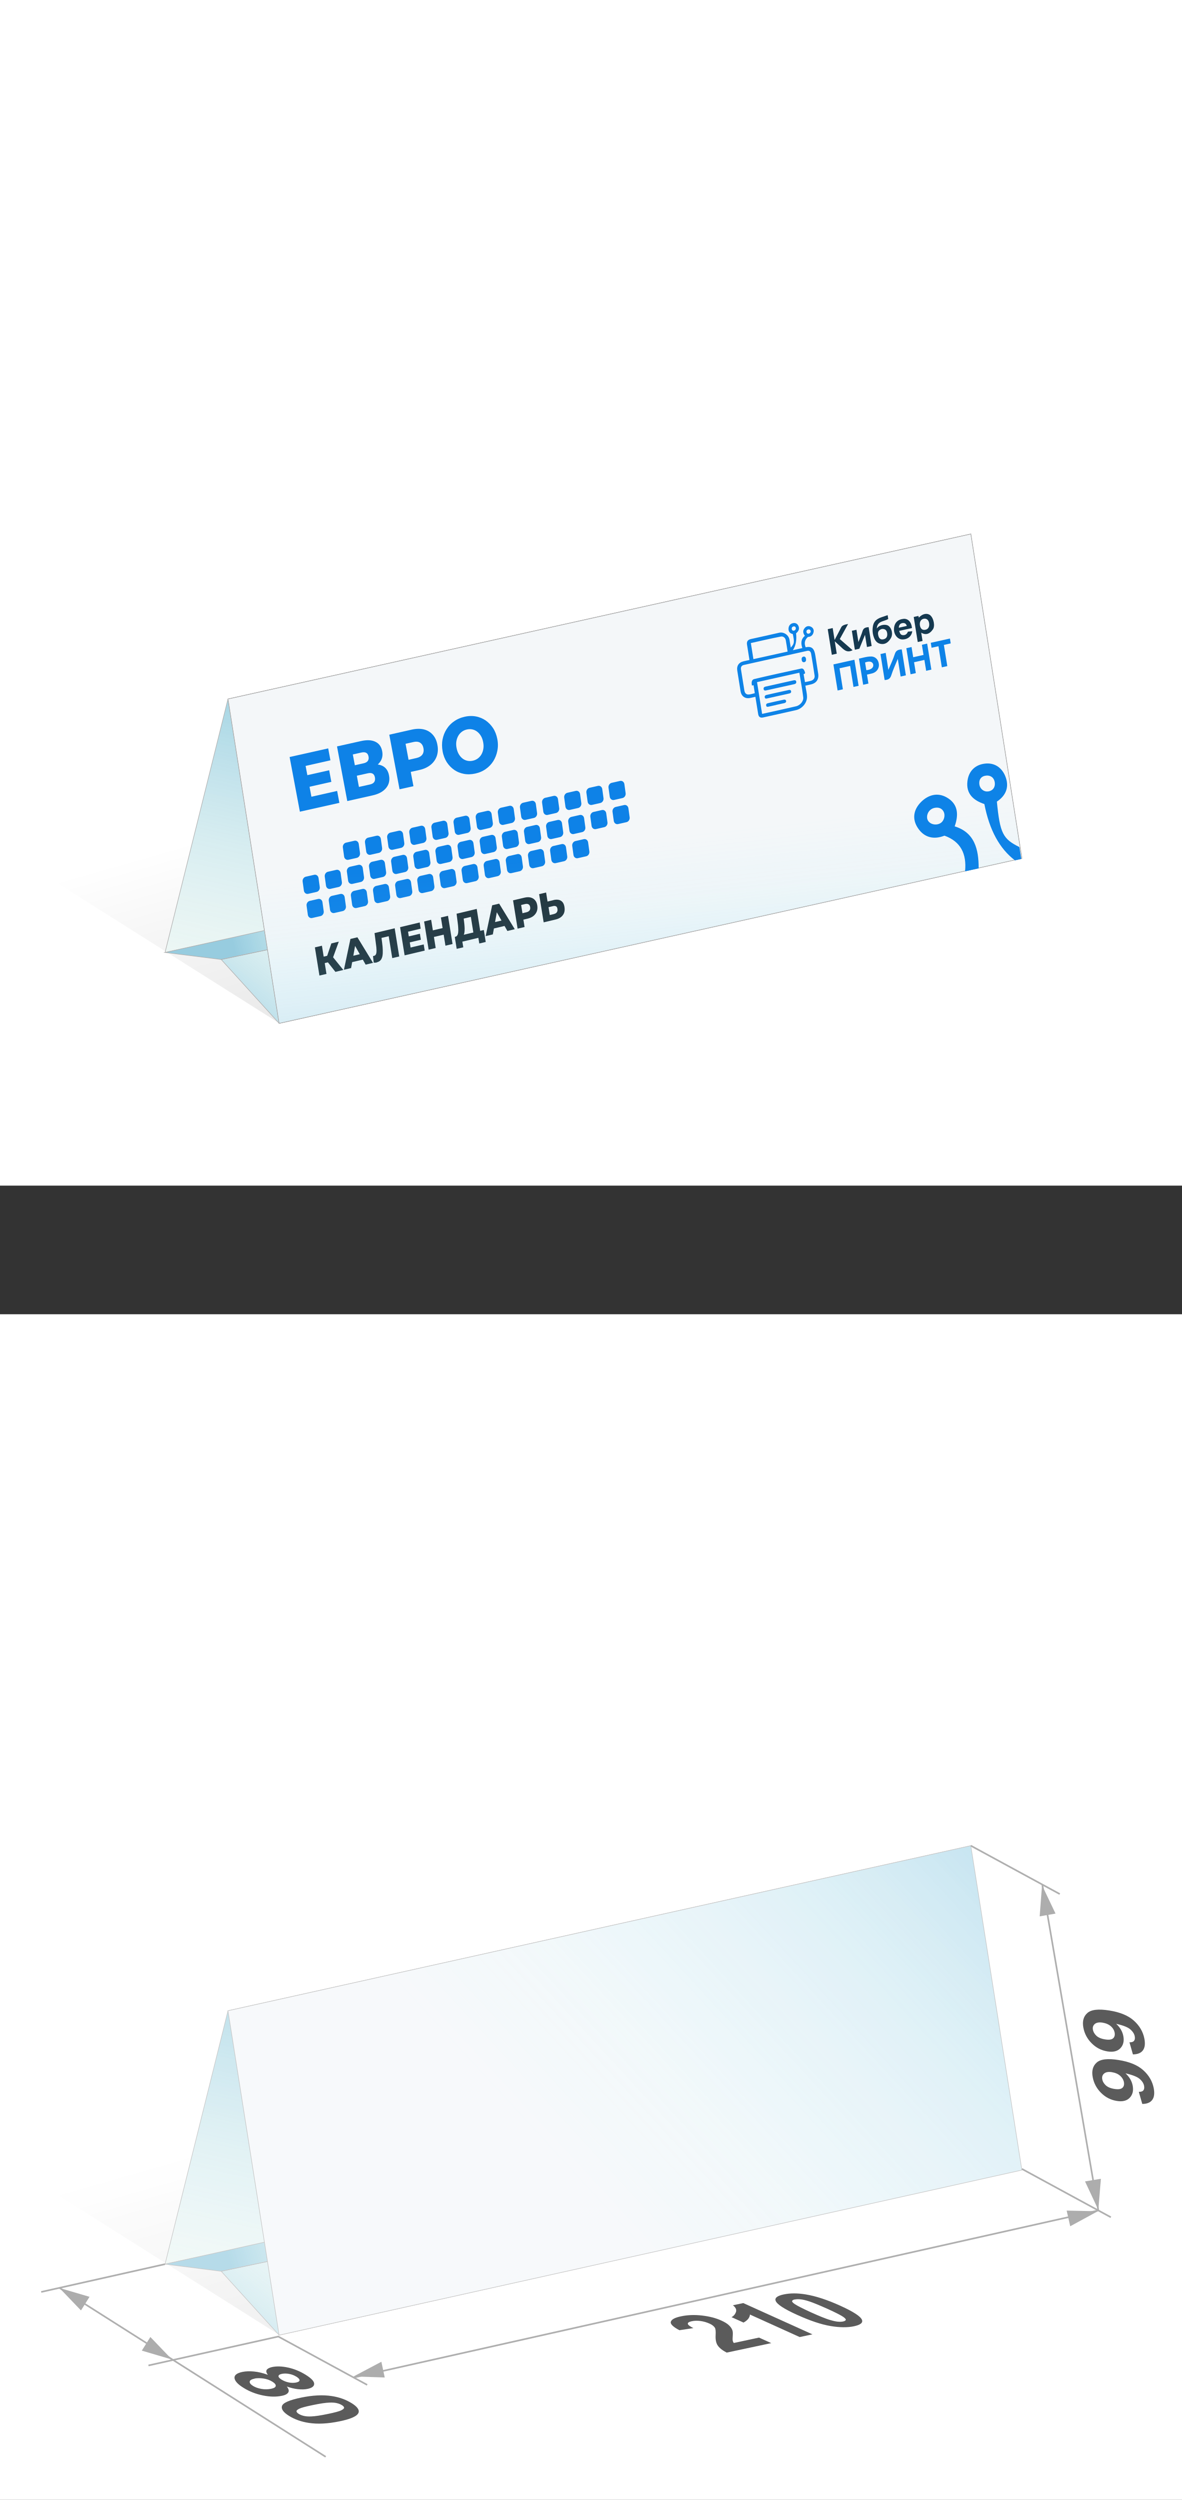 <?xml version="1.0" encoding="UTF-8"?>
<svg id="_Слой_2" data-name="Слой_2" xmlns="http://www.w3.org/2000/svg" xmlns:xlink="http://www.w3.org/1999/xlink" viewBox="0 0 179.54 379.53">
  <rect x="0" y="0" width="179.54" height="379.53" fill="#333333" stroke="none"/>
  <defs>
    <style>
      .cls-1 {
        fill: url(#_Безымянный_градиент_28-4);
      }

      .cls-1, .cls-2, .cls-3, .cls-4, .cls-5, .cls-6, .cls-7, .cls-8, .cls-9, .cls-10 {
        stroke-miterlimit: 10;
      }

      .cls-1, .cls-2, .cls-3, .cls-4, .cls-5, .cls-7, .cls-8, .cls-9, .cls-10 {
        stroke: #b2b2b2;
        stroke-width: .09px;
      }

      .cls-2 {
        fill: url(#_Безымянный_градиент_28-7);
      }

      .cls-11 {
        fill: #20313a;
      }

      .cls-12 {
        fill: #fff;
      }

      .cls-3, .cls-13 {
        fill: #f4f7f9;
      }

      .cls-14 {
        fill: #153950;
      }

      .cls-4 {
        fill: url(#_Безымянный_градиент_28-5);
      }

      .cls-15 {
        fill: #5b5b5b;
      }

      .cls-16 {
        fill: #0e83e7;
      }

      .cls-17, .cls-6 {
        fill: none;
      }

      .cls-18 {
        fill: #0e82e7;
      }

      .cls-5 {
        fill: url(#_Безымянный_градиент_28);
      }

      .cls-6 {
        stroke: #afafaf;
        stroke-width: .25px;
      }

      .cls-7 {
        fill: url(#_Безымянный_градиент_28-6);
      }

      .cls-19 {
        fill: url(#_Безымянный_градиент_53);
      }

      .cls-20 {
        fill: #fbfaf5;
      }

      .cls-21 {
        fill: #adadad;
      }

      .cls-8 {
        fill: url(#_Безымянный_градиент_28-3);
      }

      .cls-9 {
        fill: url(#_Безымянный_градиент_28-2);
      }

      .cls-22 {
        clip-path: url(#clippath);
      }

      .cls-10 {
        fill: url(#_Безымянный_градиент_28-8);
      }

      .cls-23 {
        opacity: .7;
      }

      .cls-24 {
        fill: url(#_Безымянный_градиент_53-2);
      }
    </style>
    <linearGradient id="_Безымянный_градиент_53" data-name="Безымянный градиент 53" x1="60.52" y1="317.22" x2="102.75" y2="450.44" gradientTransform="translate(0 -1.38) rotate(1.76) skewX(1.75)" gradientUnits="userSpaceOnUse">
      <stop offset="0" stop-color="#000" stop-opacity="0"/>
      <stop offset="1" stop-color="#000" stop-opacity=".4"/>
    </linearGradient>
    <linearGradient id="_Безымянный_градиент_28" data-name="Безымянный градиент 28" x1="67.47" y1="411.13" x2="86.66" y2="308.62" gradientTransform="translate(0 -1.38) rotate(1.76) skewX(1.75)" gradientUnits="userSpaceOnUse">
      <stop offset=".33" stop-color="#94eeff" stop-opacity="0"/>
      <stop offset=".48" stop-color="#7fdff6" stop-opacity=".06"/>
      <stop offset=".73" stop-color="#48b9de" stop-opacity=".2"/>
      <stop offset="1" stop-color="#0087bf" stop-opacity=".4"/>
    </linearGradient>
    <linearGradient id="_Безымянный_градиент_28-2" data-name="Безымянный градиент 28" x1="145.77" y1="-187.43" x2="97.05" y2="-173.58" gradientTransform="translate(-62.57 500.09) rotate(8.18) scale(1) skewX(8.13)" xlink:href="#_Безымянный_градиент_28"/>
    <linearGradient id="_Безымянный_градиент_28-3" data-name="Безымянный градиент 28" x1="152.79" y1="-187.83" x2="120.48" y2="-136.48" gradientTransform="translate(-62.57 500.09) rotate(8.18) scale(1) skewX(8.13)" xlink:href="#_Безымянный_градиент_28"/>
    <linearGradient id="_Безымянный_градиент_28-4" data-name="Безымянный градиент 28" x1="46.28" y1="362.25" x2="154.02" y2="262.84" gradientTransform="matrix(1,0,0,1,0,0)" xlink:href="#_Безымянный_градиент_28"/>
    <linearGradient id="_Безымянный_градиент_53-2" data-name="Безымянный градиент 53" y1="118.07" x2="102.75" y2="251.3" xlink:href="#_Безымянный_градиент_53"/>
    <linearGradient id="_Безымянный_градиент_28-5" data-name="Безымянный градиент 28" x1="67.47" y1="211.99" x2="86.66" y2="109.47" xlink:href="#_Безымянный_градиент_28"/>
    <linearGradient id="_Безымянный_градиент_28-6" data-name="Безымянный градиент 28" x1="145.77" y1="-386.57" x2="97.05" y2="-372.73" gradientTransform="translate(-62.57 500.09) rotate(8.18) scale(1) skewX(8.13)" xlink:href="#_Безымянный_градиент_28"/>
    <linearGradient id="_Безымянный_градиент_28-7" data-name="Безымянный градиент 28" x1="152.79" y1="-386.97" x2="120.48" y2="-335.63" gradientTransform="translate(-62.57 500.09) rotate(8.18) scale(1) skewX(8.13)" xlink:href="#_Безымянный_градиент_28"/>
    <linearGradient id="_Безымянный_градиент_28-8" data-name="Безымянный градиент 28" x1="93.36" y1="105.61" x2="102.06" y2="166.92" xlink:href="#_Безымянный_градиент_28"/>
    <clipPath id="clippath">
      <polygon class="cls-17" points="137.74 134.23 155.13 130.41 152.7 115.23 135.89 117.66 137.74 134.23"/>
    </clipPath>
  </defs>
  <g id="_Слой_1-2" data-name="Слой_1">
    <g>
      <rect class="cls-12" width="179.54" height="180"/>
      <rect class="cls-12" y="199.53" width="179.54" height="180"/>
      <g>
        <line class="cls-6" x1="9.03" y1="347.34" x2="49.47" y2="372.99"/>
        <polyline class="cls-6" points="53.71 360.95 166.83 335.59 158.32 286.11"/>
        <polygon class="cls-21" points="26.12 358.22 22.84 354.8 21.54 356.87 26.12 358.22"/>
        <polygon class="cls-21" points="9.03 347.36 12.3 350.77 13.6 348.7 9.03 347.36"/>
        <polygon class="cls-21" points="53.71 360.79 58.44 360.95 57.93 358.56 53.71 360.79"/>
        <polygon class="cls-21" points="166.75 335.71 162.02 335.61 162.56 337.99 166.75 335.71"/>
        <polygon class="cls-21" points="166.83 335.5 167.22 330.78 164.81 331.18 166.83 335.5"/>
        <polygon class="cls-21" points="158.28 286.22 157.92 290.94 160.33 290.52 158.28 286.22"/>
        <line class="cls-6" x1="6.26" y1="347.96" x2="25.07" y2="343.74"/>
        <polyline class="cls-6" points="22.55 359.12 42.27 354.73 55.77 362.07"/>
        <line class="cls-6" x1="155.22" y1="329.28" x2="168.73" y2="336.62"/>
        <line class="cls-6" x1="147.46" y1="280.21" x2="160.97" y2="287.55"/>
        <g>
          <path class="cls-15" d="M40.69,360.54c-.25-.31-.3-.57-.17-.76.14-.19.41-.33.82-.42.69-.14,1.5-.12,2.41.08.92.2,1.81.56,2.67,1.09.85.53,1.29.98,1.3,1.36.02.38-.32.65-1.01.79-.43.09-.92.1-1.47.04-.55-.06-1.11-.2-1.68-.4.29.35.37.65.23.89-.14.24-.47.42-.99.52-.86.18-1.82.16-2.88-.06-1.06-.22-2.03-.59-2.91-1.14-.82-.5-1.27-.97-1.37-1.39-.12-.5.28-.85,1.19-1.04.5-.1,1.08-.12,1.74-.06.66.06,1.36.23,2.11.5ZM38.71,361.11c-.49.1-.75.25-.78.46-.03.21.13.42.49.65.35.22.78.37,1.28.46.5.09.99.08,1.49-.02.43-.09.67-.23.69-.43.03-.2-.14-.41-.5-.64-.42-.26-.88-.42-1.39-.49-.5-.07-.93-.06-1.28,0ZM42.84,360.39c-.35.07-.53.19-.54.35,0,.16.15.34.48.54.33.2.69.34,1.08.42.4.08.77.08,1.13.01.33-.07.5-.18.51-.34,0-.16-.15-.34-.47-.54-.33-.2-.69-.35-1.09-.42-.4-.08-.76-.08-1.1-.02Z"/>
          <path class="cls-15" d="M53.39,364.83c.87.54,1.22,1.02,1.07,1.46-.18.52-1.15.96-2.91,1.32-1.76.36-3.31.44-4.66.23-1.12-.17-2.11-.52-2.98-1.06-.87-.54-1.23-1.04-1.07-1.52.16-.47,1.13-.89,2.91-1.26,1.75-.36,3.3-.44,4.65-.23,1.12.17,2.11.52,2.98,1.06ZM51.92,365.14c-.21-.13-.46-.23-.76-.3-.3-.07-.67-.1-1.12-.08-.58.02-1.41.14-2.5.37-1.09.22-1.79.41-2.09.56-.3.15-.44.29-.41.41.03.13.14.25.35.38.21.13.46.23.76.3.3.07.67.1,1.12.08.57-.02,1.4-.14,2.49-.37,1.09-.22,1.78-.41,2.08-.56.3-.15.44-.29.42-.42-.02-.13-.14-.25-.35-.38Z"/>
        </g>
        <g>
          <path class="cls-15" d="M173.5,319.4l-.52-1.82c.33.01.56-.06.69-.22.13-.16.17-.39.11-.69-.07-.38-.3-.73-.68-1.06-.38-.32-1.09-.6-2.14-.84.59.55.96,1.17,1.09,1.87.14.76,0,1.37-.45,1.84-.44.46-1.1.63-1.98.48-.92-.15-1.71-.56-2.38-1.23-.67-.67-1.09-1.46-1.26-2.36-.19-.98.02-1.73.61-2.24.59-.52,1.69-.64,3.32-.38,1.65.26,2.9.78,3.76,1.56.85.77,1.38,1.68,1.58,2.74.14.76.07,1.34-.22,1.74-.29.41-.79.62-1.51.63ZM168.93,314.6c-.56-.09-.96-.02-1.22.2s-.35.52-.28.88c.06.34.25.65.54.92.3.27.73.45,1.3.54.58.09.99.04,1.21-.16.23-.2.3-.49.24-.86-.07-.36-.25-.68-.56-.96-.31-.29-.72-.47-1.23-.55Z"/>
          <path class="cls-15" d="M172.08,311.88l-.52-1.82c.33.01.56-.06.69-.22s.17-.39.11-.69c-.07-.38-.3-.73-.68-1.06s-1.09-.6-2.14-.84c.59.55.96,1.17,1.09,1.87.14.76,0,1.37-.45,1.84-.44.46-1.1.63-1.98.48-.92-.15-1.71-.56-2.38-1.23-.67-.67-1.09-1.46-1.26-2.36-.19-.98.02-1.73.61-2.24.59-.52,1.69-.64,3.32-.38,1.65.26,2.9.78,3.76,1.56.85.77,1.38,1.68,1.58,2.74.14.76.07,1.34-.22,1.74-.29.41-.79.61-1.51.63ZM167.51,307.08c-.56-.09-.96-.02-1.22.2-.26.23-.35.52-.28.88.07.34.25.65.54.92.3.27.73.45,1.31.54.58.09.99.04,1.21-.16.23-.2.3-.49.24-.86-.07-.36-.25-.68-.56-.96s-.72-.47-1.23-.55Z"/>
        </g>
        <g>
          <path class="cls-15" d="M115.29,354.89l1.86.84-6.77,1.44c-.63-.33-1.08-.68-1.34-1.05-.26-.36-.38-.9-.34-1.6.03-.57,0-.94-.11-1.12-.15-.24-.42-.46-.83-.64-.45-.2-.91-.33-1.38-.39-.47-.06-.91-.05-1.32.04-.4.09-.6.21-.58.38.01.17.29.38.84.66l-2.12.32c-.99-.52-1.42-.96-1.3-1.3.12-.35.64-.62,1.55-.81.99-.21,2.05-.25,3.18-.12,1.12.13,2.1.38,2.93.76.47.21.84.43,1.1.66.26.23.45.48.57.77.08.19.1.48.07.87-.03.39-.03.65,0,.77.03.12.08.23.16.34l3.83-.82Z"/>
          <path class="cls-15" d="M123.4,354.4l-1.93.41-7.56-3.42c-.02.46-.34.87-.97,1.22l-1.82-.82c.33-.18.55-.45.67-.79s-.04-.68-.46-1.02l1.57-.33,10.51,4.75Z"/>
          <path class="cls-15" d="M119.04,348.34c.98-.21,2.1-.21,3.37,0,1.51.25,3.26.82,5.24,1.72,1.98.9,3.07,1.61,3.28,2.14.17.44-.23.76-1.21.97-.98.21-2.16.2-3.55-.03-1.38-.23-3.08-.79-5.09-1.7-1.97-.89-3.06-1.6-3.26-2.13-.17-.44.24-.76,1.21-.97ZM120.71,349.1c-.23.05-.36.13-.39.24-.03.11.11.27.41.47.39.26,1.19.67,2.42,1.23s2.13.92,2.71,1.11c.58.18,1.04.29,1.37.32s.62.02.85-.03c.23-.05.36-.13.39-.24.03-.11-.11-.26-.41-.47-.38-.26-1.19-.67-2.41-1.22-1.23-.55-2.13-.92-2.71-1.11s-1.03-.29-1.37-.32c-.33-.03-.62-.02-.85.03Z"/>
        </g>
      </g>
      <g class="cls-23">
        <polygon class="cls-19" points="33.82 344.91 42.62 354.61 1.69 328.77 1.69 235.11 127.04 331.1 33.82 344.91"/>
        <polygon class="cls-20" points="118.29 323.66 25.07 343.74 34.63 305.27 147.46 280.21 118.29 323.66"/>
        <polygon class="cls-5" points="118.29 323.66 25.07 343.74 34.63 305.27 147.46 280.21 118.29 323.66"/>
        <polygon class="cls-20" points="115.99 323.66 25.07 343.74 33.6 344.82 42.4 354.52 135.22 333.85 127.35 325.02 115.99 323.66"/>
        <polygon class="cls-9" points="115.99 323.66 25.07 343.74 33.6 344.82 127.35 325.02 115.99 323.66"/>
        <polygon class="cls-8" points="135.22 333.85 42.4 354.52 33.6 344.82 127.35 325.02 135.22 333.85"/>
        <g>
          <polygon class="cls-13" points="155.22 329.46 42.39 354.52 34.63 305.27 147.46 280.21 155.22 329.46"/>
          <polygon class="cls-1" points="155.22 329.46 42.39 354.52 34.63 305.27 147.46 280.21 155.22 329.46"/>
        </g>
      </g>
      <polygon class="cls-24" points="33.82 145.77 42.62 155.47 1.69 129.63 1.69 35.97 127.04 131.95 33.82 145.77"/>
      <polygon class="cls-20" points="118.29 124.51 25.07 144.6 34.63 106.12 147.46 81.07 118.29 124.51"/>
      <polygon class="cls-4" points="118.29 124.51 25.07 144.6 34.63 106.12 147.46 81.07 118.29 124.51"/>
      <polygon class="cls-20" points="115.99 124.52 25.07 144.6 33.6 145.67 42.4 155.37 135.22 134.7 127.35 125.87 115.99 124.52"/>
      <polygon class="cls-7" points="115.99 124.52 25.07 144.6 33.6 145.67 127.35 125.87 115.99 124.52"/>
      <polygon class="cls-2" points="135.22 134.7 42.4 155.37 33.6 145.67 127.35 125.87 135.22 134.7"/>
      <polygon class="cls-3" points="155.22 130.32 42.39 155.37 34.63 106.12 147.46 81.07 155.22 130.32"/>
      <g>
        <path class="cls-18" d="M54.2,130.24l-1.28.29c-.31.07-.6-.15-.65-.48l-.19-1.38c-.05-.34.17-.67.48-.74l1.28-.29c.31-.07.6.15.65.48l.19,1.38c.05.34-.17.67-.48.74Z"/>
        <path class="cls-18" d="M48.09,135.41l-1.28.29c-.31.07-.6-.15-.65-.48l-.19-1.38c-.05-.34.17-.67.48-.74l1.28-.29c.31-.07.6.15.65.48l.19,1.38c.05.34-.17.67-.48.74Z"/>
        <path class="cls-18" d="M51.45,134.66l-1.28.29c-.31.07-.6-.15-.65-.48l-.19-1.38c-.05-.34.17-.67.48-.74l1.28-.29c.31-.07.6.15.65.48l.19,1.38c.05.34-.17.67-.48.74Z"/>
        <path class="cls-18" d="M48.69,139.08l-1.28.29c-.31.07-.6-.15-.65-.48l-.19-1.38c-.05-.34.17-.67.48-.74l1.28-.29c.31-.07.6.15.65.48l.19,1.38c.05.34-.17.67-.48.74Z"/>
        <path class="cls-18" d="M52.06,138.32l-1.28.29c-.31.07-.6-.15-.65-.48l-.19-1.38c-.05-.34.17-.67.48-.74l1.28-.29c.31-.07.6.15.65.48l.19,1.38c.05.34-.17.67-.48.74Z"/>
        <path class="cls-18" d="M57.56,129.48l-1.28.29c-.31.07-.6-.15-.65-.48l-.19-1.38c-.05-.34.17-.67.48-.74l1.28-.29c.31-.07.6.15.65.48l.19,1.38c.05.34-.17.67-.48.74Z"/>
        <path class="cls-18" d="M54.81,133.9l-1.28.29c-.31.07-.6-.15-.65-.48l-.19-1.38c-.05-.34.17-.67.48-.74l1.28-.29c.31-.07.6.15.65.48l.19,1.38c.05.34-.17.67-.48.74Z"/>
        <path class="cls-18" d="M58.17,133.14l-1.28.29c-.31.07-.6-.15-.65-.48l-.19-1.38c-.05-.34.17-.67.48-.74l1.28-.29c.31-.07.6.15.65.48l.19,1.38c.05.34-.17.67-.48.74Z"/>
        <path class="cls-18" d="M55.42,137.56l-1.28.29c-.31.07-.6-.15-.65-.48l-.19-1.38c-.05-.34.17-.67.48-.74l1.28-.29c.31-.07.6.15.65.48l.19,1.38c.05.34-.17.67-.48.74Z"/>
        <path class="cls-18" d="M58.78,136.81l-1.28.29c-.31.07-.6-.15-.65-.48l-.19-1.38c-.05-.34.17-.67.48-.74l1.28-.29c.31-.07.6.15.65.48l.19,1.38c.05.34-.17.67-.48.74Z"/>
        <path class="cls-18" d="M60.93,128.72l-1.28.29c-.31.07-.6-.15-.65-.48l-.19-1.38c-.05-.34.17-.67.48-.74l1.28-.29c.31-.07.6.15.65.48l.19,1.38c.05.34-.17.67-.48.74Z"/>
        <path class="cls-18" d="M64.29,127.97l-1.28.29c-.31.07-.6-.15-.65-.48l-.19-1.38c-.05-.34.17-.67.48-.74l1.28-.29c.31-.07.6.15.65.48l.19,1.38c.05.34-.17.67-.48.74Z"/>
        <path class="cls-18" d="M61.53,132.39l-1.28.29c-.31.07-.6-.15-.65-.48l-.19-1.38c-.05-.34.17-.67.48-.74l1.28-.29c.31-.07.6.15.65.48l.19,1.38c.05.34-.17.67-.48.74Z"/>
        <path class="cls-18" d="M64.9,131.63l-1.28.29c-.31.07-.6-.15-.65-.48l-.19-1.38c-.05-.34.17-.67.48-.74l1.28-.29c.31-.07.6.15.65.48l.19,1.38c.05.34-.17.67-.48.74Z"/>
        <path class="cls-18" d="M62.14,136.05l-1.28.29c-.31.07-.6-.15-.65-.48l-.19-1.38c-.05-.34.17-.67.48-.74l1.28-.29c.31-.07.6.15.65.48l.19,1.38c.05.34-.17.67-.48.74Z"/>
        <path class="cls-18" d="M65.5,135.29l-1.28.29c-.31.07-.6-.15-.65-.48l-.19-1.38c-.05-.34.17-.67.48-.74l1.28-.29c.31-.07.6.15.65.48l.19,1.38c.05.34-.17.67-.48.74Z"/>
        <path class="cls-18" d="M67.65,127.21l-1.28.29c-.31.07-.6-.15-.65-.48l-.19-1.38c-.05-.34.17-.67.48-.74l1.28-.29c.31-.07.6.15.65.48l.19,1.38c.05.34-.17.67-.48.74Z"/>
        <path class="cls-18" d="M71.01,126.45l-1.28.29c-.31.07-.6-.15-.65-.48l-.19-1.38c-.05-.34.17-.67.48-.74l1.28-.29c.31-.07.6.15.65.48l.19,1.38c.05.34-.17.67-.48.74Z"/>
        <path class="cls-18" d="M68.26,130.87l-1.28.29c-.31.07-.6-.15-.65-.48l-.19-1.38c-.05-.34.17-.67.48-.74l1.28-.29c.31-.07.6.15.65.48l.19,1.38c.05.34-.17.67-.48.74Z"/>
        <path class="cls-18" d="M71.62,130.12l-1.28.29c-.31.07-.6-.15-.65-.48l-.19-1.38c-.05-.34.17-.67.48-.74l1.28-.29c.31-.07.6.15.65.48l.19,1.38c.05.34-.17.67-.48.74Z"/>
        <path class="cls-18" d="M68.87,134.54l-1.28.29c-.31.07-.6-.15-.65-.48l-.19-1.38c-.05-.34.17-.67.48-.74l1.28-.29c.31-.07.6.15.65.48l.19,1.38c.05.34-.17.67-.48.74Z"/>
        <path class="cls-18" d="M72.23,133.78l-1.28.29c-.31.07-.6-.15-.65-.48l-.19-1.38c-.05-.34.17-.67.48-.74l1.28-.29c.31-.07.6.15.65.48l.19,1.38c.05.34-.17.67-.48.74Z"/>
        <path class="cls-18" d="M74.38,125.7l-1.28.29c-.31.07-.6-.15-.65-.48l-.19-1.38c-.05-.34.17-.67.48-.74l1.28-.29c.31-.07.6.15.65.48l.19,1.38c.05.34-.17.67-.48.74Z"/>
        <path class="cls-18" d="M74.98,129.36l-1.28.29c-.31.07-.6-.15-.65-.48l-.19-1.38c-.05-.34.17-.67.48-.74l1.28-.29c.31-.07.6.15.65.48l.19,1.38c.05.34-.17.67-.48.74Z"/>
        <path class="cls-18" d="M75.59,133.02l-1.28.29c-.31.07-.6-.15-.65-.48l-.19-1.38c-.05-.34.17-.67.48-.74l1.28-.29c.31-.07.6.15.65.48l.19,1.38c.05.34-.17.67-.48.74Z"/>
        <path class="cls-18" d="M77.74,124.94l-1.28.29c-.31.07-.6-.15-.65-.48l-.19-1.38c-.05-.34.17-.67.48-.74l1.28-.29c.31-.07.6.15.65.48l.19,1.38c.05.34-.17.67-.48.74Z"/>
        <path class="cls-18" d="M78.35,128.6l-1.28.29c-.31.07-.6-.15-.65-.48l-.19-1.38c-.05-.34.17-.67.48-.74l1.28-.29c.31-.07.6.15.65.48l.19,1.38c.05.34-.17.67-.48.74Z"/>
        <path class="cls-18" d="M78.95,132.27l-1.28.29c-.31.07-.6-.15-.65-.48l-.19-1.38c-.05-.34.17-.67.48-.74l1.28-.29c.31-.07.6.15.65.48l.19,1.38c.05.34-.17.67-.48.74Z"/>
        <path class="cls-18" d="M81.1,124.18l-1.28.29c-.31.07-.6-.15-.65-.48l-.19-1.38c-.05-.34.17-.67.48-.74l1.28-.29c.31-.07.6.15.65.48l.19,1.38c.05.34-.17.67-.48.74Z"/>
        <path class="cls-18" d="M84.46,123.43l-1.28.29c-.31.07-.6-.15-.65-.48l-.19-1.38c-.05-.34.17-.67.48-.74l1.28-.29c.31-.07.6.15.65.48l.19,1.38c.05.34-.17.67-.48.74Z"/>
        <path class="cls-18" d="M81.71,127.85l-1.28.29c-.31.07-.6-.15-.65-.48l-.19-1.38c-.05-.34.17-.67.48-.74l1.28-.29c.31-.07.6.15.65.48l.19,1.38c.05.34-.17.67-.48.74Z"/>
        <path class="cls-18" d="M85.07,127.09l-1.28.29c-.31.07-.6-.15-.65-.48l-.19-1.38c-.05-.34.17-.67.48-.74l1.28-.29c.31-.07.6.15.65.48l.19,1.38c.05.34-.17.67-.48.74Z"/>
        <path class="cls-18" d="M82.32,131.51l-1.28.29c-.31.07-.6-.15-.65-.48l-.19-1.38c-.05-.34.17-.67.48-.74l1.28-.29c.31-.07.6.15.65.48l.19,1.38c.05.34-.17.67-.48.74Z"/>
        <path class="cls-18" d="M85.68,130.75l-1.28.29c-.31.07-.6-.15-.65-.48l-.19-1.38c-.05-.34.17-.67.48-.74l1.28-.29c.31-.07.6.15.65.48l.19,1.38c.05.34-.17.67-.48.74Z"/>
        <path class="cls-18" d="M87.82,122.67l-1.28.29c-.31.07-.6-.15-.65-.48l-.19-1.38c-.05-.34.17-.67.48-.74l1.28-.29c.31-.07.6.15.65.48l.19,1.38c.05.34-.17.67-.48.74Z"/>
        <path class="cls-18" d="M88.43,126.33l-1.28.29c-.31.07-.6-.15-.65-.48l-.19-1.38c-.05-.34.17-.67.48-.74l1.28-.29c.31-.07.6.15.65.48l.19,1.38c.05.34-.17.67-.48.74Z"/>
        <path class="cls-18" d="M91.19,121.91l-1.28.29c-.31.07-.6-.15-.65-.48l-.19-1.38c-.05-.34.17-.67.48-.74l1.28-.29c.31-.07.6.15.65.48l.19,1.38c.05.34-.17.67-.48.74Z"/>
        <path class="cls-18" d="M91.79,125.58l-1.28.29c-.31.07-.6-.15-.65-.48l-.19-1.38c-.05-.34.17-.67.48-.74l1.28-.29c.31-.07.6.15.65.48l.19,1.38c.05.34-.17.67-.48.74Z"/>
        <path class="cls-18" d="M89.04,130l-1.28.29c-.31.07-.6-.15-.65-.48l-.19-1.38c-.05-.34.17-.67.48-.74l1.28-.29c.31-.07.6.15.65.48l.19,1.38c.05.34-.17.67-.48.74Z"/>
        <path class="cls-18" d="M94.55,121.16l-1.28.29c-.31.07-.6-.15-.65-.48l-.19-1.38c-.05-.34.17-.67.48-.74l1.28-.29c.31-.07.6.15.65.48l.19,1.38c.05.34-.17.67-.48.74Z"/>
        <path class="cls-18" d="M95.16,124.82l-1.28.29c-.31.07-.6-.15-.65-.48l-.19-1.38c-.05-.34.17-.67.48-.74l1.28-.29c.31-.07.6.15.65.48l.19,1.38c.05.34-.17.67-.48.74Z"/>
      </g>
      <g>
        <path class="cls-18" d="M47.3,120.96l3.91-.88.34,1.81-6,1.34-1.56-8.3,5.86-1.31.34,1.81-3.77.85.88,4.67ZM46.53,117.72l3.47-.78.33,1.76-3.47.78-.33-1.76Z"/>
        <path class="cls-18" d="M52.75,121.62l-1.56-8.3,3.63-.81c.9-.2,1.63-.17,2.19.1.57.27.91.74,1.04,1.43.13.67,0,1.25-.4,1.74-.39.49-.97.82-1.75.99l.11-.61c.84-.19,1.53-.15,2.07.11.54.26.88.75,1.01,1.46.14.73,0,1.36-.44,1.9s-1.12.92-2.08,1.13l-3.83.86ZM53.9,116.18l1.34-.3c.3-.07.51-.19.63-.36.12-.17.16-.39.11-.66-.05-.27-.16-.46-.34-.56-.18-.1-.41-.12-.71-.06l-1.34.3.31,1.64ZM54.52,119.47l1.67-.37c.31-.07.52-.19.65-.37.12-.18.16-.41.11-.7-.05-.28-.17-.48-.35-.58-.18-.1-.42-.12-.73-.05l-1.67.37.32,1.71Z"/>
        <path class="cls-18" d="M60.69,119.84l-1.56-8.3,3.42-.77c.68-.15,1.29-.16,1.83-.03.54.13.99.4,1.35.8.36.4.6.92.71,1.55.12.62.08,1.2-.1,1.72-.19.52-.5.96-.95,1.32-.45.36-1.01.62-1.7.77l-2.24.5.75-1.23.6,3.19-2.11.47ZM62.26,116.43l-1.14-.87,2.11-.47c.44-.1.75-.28.93-.54.18-.26.23-.58.16-.96-.07-.39-.24-.66-.5-.83-.26-.17-.61-.2-1.05-.1l-2.11.47.74-1.29.86,4.59Z"/>
        <path class="cls-18" d="M72.19,117.44c-.6.13-1.17.15-1.71.05-.54-.1-1.04-.3-1.49-.61-.45-.31-.82-.7-1.13-1.17-.3-.48-.52-1.03-.63-1.65s-.12-1.22-.01-1.79c.11-.57.31-1.09.61-1.56.3-.48.68-.88,1.15-1.2.46-.33,1-.56,1.59-.69.6-.14,1.18-.15,1.72-.05.54.1,1.03.31,1.48.61.44.31.82.7,1.13,1.17.31.48.52,1.03.64,1.65.12.62.12,1.22,0,1.8-.11.57-.32,1.09-.61,1.56-.3.47-.68.87-1.14,1.19-.46.33-1,.56-1.6.69ZM71.82,115.49c.28-.06.54-.18.76-.34.22-.17.41-.37.55-.62.14-.25.24-.53.29-.85.05-.32.04-.65-.03-1.01-.07-.36-.18-.68-.34-.94-.16-.27-.35-.48-.57-.65-.22-.17-.46-.28-.73-.34-.27-.06-.54-.05-.83.01-.29.06-.54.18-.76.34-.22.17-.41.37-.55.62-.14.25-.24.53-.29.84-.05.31-.04.65.03,1.01.07.36.18.67.34.94.16.27.35.49.57.66.22.17.46.28.73.34.27.06.54.05.83-.01Z"/>
      </g>
      <g>
        <path class="cls-11" d="M48.52,148.11l-.69-4.28,1.07-.25.69,4.28-1.07.25ZM49.02,146.29l-.16-.98,1.38-.33.16.98-1.38.33ZM50.52,145.55l-1.01.11.82-2.43,1.13-.27-.94,2.58ZM50.94,147.54l-1.4-1.78.77-.78,1.84,2.28-1.21.29Z"/>
        <path class="cls-11" d="M52.24,147.23l.99-4.68,1.06-.25,2.37,3.88-1.12.27-1.91-3.38.42-.1-.72,4-1.1.26ZM53.02,146.18l.13-.96,1.86-.44.42.83-2.41.57Z"/>
        <path class="cls-11" d="M57.26,146.11c-.07.02-.15.03-.23.04-.08,0-.17,0-.27,0l-.1-1.01c.05,0,.1,0,.15-.02.15-.04.25-.13.31-.28s.08-.35.07-.6c0-.25-.03-.53-.08-.86l-.22-1.72,3.06-.73.69,4.28-1.06.25-.58-3.59.28.21-1.54.36.17-.33.13.99c.06.42.09.8.1,1.14.01.34,0,.64-.05.9-.05.25-.14.46-.27.62-.13.16-.32.27-.56.33Z"/>
        <path class="cls-11" d="M62.37,143.85l1.99-.47.15.94-3.05.72-.69-4.28,2.98-.71.15.94-1.92.46.39,2.41ZM62.02,142.18l1.76-.42.15.91-1.76.42-.15-.91Z"/>
        <path class="cls-11" d="M66.19,143.92l-1.08.26-.69-4.28,1.07-.26.69,4.28ZM67.47,141.88l-1.62.38-.16-1,1.62-.38.16,1ZM66.97,139.29l1.08-.25.69,4.28-1.08.25-.69-4.28Z"/>
        <path class="cls-11" d="M69.37,144.06l-.29-1.82,4.41-1.05.29,1.82-.98.23-.14-.86-2.43.58.14.86-.99.23ZM71.97,142l-.45-2.8-1.09.26.06.47c.03.25.06.49.07.71.02.22.02.42.01.61,0,.19-.03.35-.06.49-.04.14-.09.26-.16.35l-1.17.12c.13-.03.22-.1.29-.22.07-.12.11-.27.13-.47.02-.19.02-.41,0-.66-.01-.25-.04-.52-.08-.81l-.17-1.33,3.06-.73.6,3.76-1.06.25Z"/>
        <path class="cls-11" d="M73.77,142.12l.99-4.68,1.06-.25,2.37,3.88-1.12.27-1.91-3.38.42-.1-.72,4-1.1.26ZM74.55,141.07l.13-.96,1.86-.44.42.83-2.41.57Z"/>
        <path class="cls-11" d="M78.62,140.97l-.69-4.28,1.74-.41c.35-.08.66-.09.93-.02.27.07.5.2.67.41.18.2.29.47.34.8.05.32.03.62-.07.89-.1.27-.27.5-.5.69s-.52.32-.87.41l-1.14.27.39-.64.26,1.65-1.08.25ZM79.45,139.2l-.57-.44,1.08-.26c.22-.05.38-.15.48-.28.09-.14.12-.3.09-.5-.03-.2-.11-.34-.24-.42-.13-.08-.31-.1-.53-.05l-1.08.26.39-.67.38,2.37Z"/>
        <path class="cls-11" d="M84.06,136.65c.46-.11.84-.08,1.13.09.29.17.48.49.55.96.08.5,0,.92-.25,1.24-.24.33-.62.55-1.11.66l-1.8.43-.69-4.28,1.06-.25.22,1.37.88-.21ZM84.18,138.75c.18-.04.32-.13.41-.27s.12-.3.08-.5c-.03-.21-.11-.34-.23-.39-.12-.06-.27-.07-.45-.02l-.67.16.19,1.19.67-.16Z"/>
      </g>
      <polygon class="cls-17" points="34.63 106.12 147.46 81.07 155.22 130.32 42.39 155.37 34.63 106.12"/>
      <polygon class="cls-10" points="155.23 130.32 42.39 155.37 34.63 106.12 147.47 81.07 155.23 130.32"/>
      <g>
        <g>
          <path class="cls-16" d="M136.97,98.58c.21,1.31.42,2.62.63,3.95l-.8.18c-.14-.87-.28-1.74-.43-2.68-.36.88-.73,1.67-.99,2.5-.18.56-.52.69-1.01.71-.21-1.3-.42-2.61-.63-3.94l.79-.18c.13.82.27,1.65.41,2.58.36-.86.73-1.62.98-2.41.18-.58.56-.66,1.04-.7Z"/>
          <path class="cls-16" d="M137.67,98.41l.79-.18c.08.52.16,1.03.25,1.55l1.57-.35c-.08-.51-.16-1.02-.25-1.54l.8-.18c.21,1.32.42,2.63.64,3.95l-.79.18-.27-1.65-1.57.35c.09.55.18,1.09.27,1.65l-.8.18c-.21-1.31-.42-2.63-.64-3.96Z"/>
          <path class="cls-16" d="M126.59,100.87l3.19-.71c.21,1.32.42,2.64.64,3.96l-.78.17c-.17-1.05-.34-2.11-.51-3.19l-1.61.36c.17,1.06.34,2.11.51,3.19l-.8.18c-.21-1.31-.42-2.62-.64-3.96Z"/>
          <path class="cls-16" d="M143.89,101.13l-.83.18c-.17-1.06-.34-2.12-.51-3.2l-1.05.23-.12-.75,2.91-.65.12.74-1.04.23c.17,1.08.34,2.13.52,3.21Z"/>
          <path class="cls-16" d="M132.32,99.67c-.63-.03-1.8.34-1.85.32.22,1.34.43,2.66.64,3.97l.8-.18-.22-1.37c.29-.06.57-.11.84-.19.63-.19,1.02-.74.97-1.35-.06-.72-.52-1.18-1.18-1.21ZM132.61,101.21c-.19.48-.92.53-1.02.53l-.19-1.16c.14-.05.76-.3,1.09.03.16.16.2.38.12.61Z"/>
        </g>
        <g>
          <path class="cls-14" d="M129.5,98.72s-.02,0-.03.01c-.89.46-1.37-.18-1.91-.67-.24-.22-.49-.44-.76-.69l.3,1.87-.75.17c-.21-1.29-.42-2.59-.62-3.89l.75-.17.29,1.81c.35-.67.69-1.3,1.01-1.93.22-.43,1.01-.47,1.04-.49-.45.82-.86,1.55-1.26,2.28.65.57,1.29,1.12,1.94,1.69Z"/>
          <path class="cls-14" d="M129.4,95.76l.69-.15c.09.58.19,1.16.3,1.86.24-.63.47-1.14.63-1.67.15-.5.51-.55.92-.59.15.94.3,1.89.46,2.86l-.71.16c-.09-.58-.19-1.16-.3-1.85-.31.76-.58,1.43-.86,2.11l-.68.15c-.15-.95-.31-1.9-.46-2.88Z"/>
          <path class="cls-14" d="M134.99,95.04c-.4-.33-1.43-.22-1.81.39.07-1.2,1.11-1.05,1.74-1.46l-.09-.58c-.32.11-.61.21-.91.31-.88.29-1.28.76-1.36,1.59-.04.38-.02.76.07,1.12.17.65.44,1.23,1.18,1.35.61.1,1.1-.2,1.5-.86.35-.59.18-1.45-.32-1.86ZM134.19,97.06c-.55.11-.73-.28-.81-.72-.08-.43.13-.72.57-.85.47-.05.75.19.81.65.06.44-.08.82-.58.92Z"/>
          <path class="cls-14" d="M141.34,93.44c-.49-.42-1.2-.28-1.78.33-.02-.08-.04-.17-.06-.26l-.71.16c.21,1.28.41,2.54.61,3.8l.73-.16c-.07-.42-.13-.83-.2-1.26.67.41,1.27.23,1.78-.51.34-.49.12-1.66-.38-2.1ZM140.57,95.61c-.45.1-.75-.14-.84-.66-.08-.52.14-.92.56-1.01.43-.09.76.17.84.67.08.53-.13.91-.56,1Z"/>
          <path class="cls-14" d="M137.22,93.96c-.89.08-1.41.65-1.43,1.56-.02.84.56,1.55,1.27,1.56.81.01,1.41-.48,1.51-1.25-.22.02-.44.04-.66.07-.14.34-.36.54-.73.53-.41,0-.49-.33-.6-.65l1.94-.43c-.08-.92-.59-1.46-1.29-1.4ZM136.52,95.3c.03-.36.16-.63.53-.7.35-.06.59.07.69.43l-1.22.27Z"/>
        </g>
        <g>
          <path class="cls-16" d="M120.45,98.71l1.42-.32c-.22-.67-.25-1.34.39-1.86-.31-.41-.35-.81-.02-1.19.26-.31.61-.35.94-.19.35.17.49.5.38.89-.12.44-.43.65-.84.66-.51.45-.59.99-.34,1.57,1.01-.23,1.32.31,1.47,1.26s.29,1.83.43,2.74c.13.84-.26,1.43-1.07,1.63-.27.07-.55.12-.88.2.09.57.24,1.11.25,1.66.03.93-.73,1.84-1.67,2.05-1.66.38-3.32.74-4.98,1.11-.46.1-.7-.08-.77-.53-.14-.86-.28-1.73-.42-2.6-.27.06-.52.11-.77.17-.77.17-1.35-.23-1.48-1.01-.17-1.04-.33-2.08-.5-3.12-.12-.76.23-1.27.98-1.44.28-.06.56-.13.87-.19-.13-.79-.25-1.56-.37-2.32-.08-.47.1-.75.58-.86,1.44-.31,2.88-.64,4.31-.96.7-.16,1.45.36,1.56,1.07.06.4.13.8.19,1.17M120.12,98.31c.53-.57.57-.82.3-2.05-.45-.09-.68-.39-.65-.86.03-.39.26-.7.65-.79.38-.09.7.06.86.42.21.46,0,.82-.36,1.12q.18,1.54-.48,2.55M122.26,103.56c.33-.07.64-.12.94-.21.38-.12.59-.4.53-.8-.16-1.09-.34-2.18-.52-3.27-.05-.31-.22-.55-.59-.47-3.21.71-6.41,1.42-9.62,2.14-.33.07-.51.3-.45.67.17,1.08.35,2.16.52,3.24.06.36.28.6.64.58.31-.01.63-.13.94-.2-.07-.41-.13-.83-.19-1.21l-.24.05c-.09-.4-.1-.88.36-.99,2.36-.56,4.73-1.08,7.11-1.59.32-.07.46.22.56.5.07.2.05.29-.19.34.06.39.15.81.21,1.21ZM115.77,108.38c1.73-.38,3.44-.75,5.14-1.15.64-.15,1.17-.79,1.1-1.36-.15-1.25-.39-2.49-.59-3.74l-6.43,1.43.77,4.82ZM119.63,98.91c-.09-.58-.17-1.14-.27-1.69-.07-.41-.41-.65-.75-.58-1.53.29-3.05.66-4.56.99l.39,2.44,5.2-1.15ZM120.88,95.36c-.03-.22-.19-.3-.37-.25-.16.04-.28.18-.25.37.03.21.17.3.35.26.19-.04.29-.23.27-.39ZM122.5,95.81c-.02.09,0,.18.04.26.07.11.17.16.31.13.18-.04.32-.21.29-.39-.03-.17-.19-.3-.4-.24-.13.04-.21.12-.24.24Z"/>
          <path class="cls-16" d="M122.42,100.05c.05.22-.02.43-.26.48-.24.05-.36-.13-.39-.35-.03-.22.02-.43.26-.49.23-.05.36.1.4.35Z"/>
          <path class="cls-16" d="M118.42,103.76c.7-.16,1.4-.31,2.11-.47.21-.05.39-.02.42.21.03.2-.1.33-.31.37-1.41.31-2.82.63-4.24.94-.18.04-.37.05-.41-.19-.04-.25.11-.35.33-.39.7-.15,1.4-.31,2.11-.47Z"/>
          <path class="cls-16" d="M118.21,105.66c-.55.12-1.1.25-1.66.37-.17.04-.35.07-.39-.17-.04-.22.11-.32.29-.36,1.11-.25,2.22-.5,3.34-.74.17-.04.35-.02.38.21.02.21-.12.28-.3.32-.55.12-1.1.24-1.66.37Z"/>
          <path class="cls-16" d="M117.89,107.03c-.39.09-.79.17-1.18.26-.16.04-.29.02-.33-.16-.05-.2.06-.32.22-.36.82-.19,1.65-.38,2.48-.55.15-.03.32.04.33.22.02.18-.12.27-.29.31-.41.09-.82.18-1.23.27Z"/>
        </g>
      </g>
      <g class="cls-22">
        <g>
          <path class="cls-16" d="M178.47,159.36c-4.79,1.96-9.77,4.01-15.06,6.05-2.55.99-5.41-.41-5.91-3.07-1.07-5.71-1.81-11.37-2.64-16.83l22.65-6.62.96,4.43v-6.76c-.12,0-.23,0-.36.04-7.66,2-15.95,4.38-24.99,6.97-1.3.37-1.45,1.8-1.49,3.15-.03.99.18,1.28,1.15.99.25,1.71.46,3.64.73,5.47-1.37.45-2.64.96-3.95,1.27-1.69.41-2.9-.31-3.16-2.19-.7-4.97-1.32-9.83-1.87-14.58-.16-1.33.23-2.58,1.74-2.93,11.92-2.76,22.58-5.23,32.2-7.42v-1.98c-.63.14-1.26.28-1.94.43-.61-2.73-1.19-5.35-1.76-7.92-.35-1.56-1.16-2.23-2.6-1.99-4.46.75-9.15,1.49-14.06,2.29-2.07.34-3.78,2.38-4.02,4.62.79-.79,1.88.59,1.11,1.43.09-.1.14-.16.16-.18-.02.04-.05.11-.02.2.04.17.03.37.06.55.05.35.13.69.21,1.04.07.33.22.66.33.99.1.13.17.27.19.44,0,.11.01.23.01.34,0,.04,0,.09,0,.13,0,.05-.02.1-.03.15,0,.04-.01.08-.02.12-.1.42-.36.61-.66.63-.1.03-.21.04-.31.04-.08,0-.17-.03-.26-.06,0,0,0,0,0,.01-2.53-1.24-2.97-2.09-3.44-6.91,1.45-.96,1.92-2.32,1.26-3.9-.55-1.32-1.69-2.06-3.14-1.86-1.45.19-2.41,1.15-2.59,2.65-.24,1.93.92,2.93,2.57,3.48q1.14,5.9,4.65,8.55c.11.02.21.06.3.13.06.05.11.11.17.16.1.13.17.28.2.45,0,.09,0,.17,0,.26-.02.17-.07.33-.16.47,0,0,0,0,0,0-.04.06-.08.12-.13.16-.09.1-.21.18-.35.23-.02,0-.03.01-.05.02-.03,0-.05.02-.08.03-.24.05-.44.02-.6-.08-.3-.07-.51-.32-.59-.61-.13.28-.38.5-.68.57-.56.13-1.12.27-1.68.4-.19.04-.37.02-.53-.05-.07.03-.15.06-.23.08-.31.07-.57,0-.75-.17-.05-.04-.1-.09-.15-.14-.14-.2-.24-.45-.21-.71h0c.02-2.88-.62-5.44-3.64-6.36.7-1.99.4-3.51-1.27-4.43-1.34-.73-2.72-.38-3.83.72-1.19,1.19-1.38,2.62-.49,3.96.97,1.47,2.43,1.79,4.04,1.16,2.46.88,3.39,2.76,3.13,5.4,0,0,0,0,0,0,0,.03.02.06.02.09,0,0,0,.02,0,.02,0,.05,0,.1,0,.16.19.48,0,1.14-.51,1.38-.49.23-1.09.09-1.3-.43-.06-.16-.11-.33-.14-.5,0-.01-.01-.03-.02-.04-2.44,1.27-2.76,3.66-2.35,7.05.49,4.05,1.03,8.18,1.56,12.41.5,3.96,2.87,5.59,6.42,4.46,1.17-.37,2.33-.79,3.69-1.25.39,2.64.54,5.31,1.19,7.74,1.13,4.17,5.29,6.15,9.02,4.61,5.01-2.07,9.75-4.08,14.28-5.98v-2.64ZM157.99,120.42c5.21-1.06,10.2-1.84,14.92-2.66l1.82,8.39-17.48,3.84c-.37-2.24-.76-4.37-1.07-6.49-.23-1.56.62-2.84,1.81-3.09ZM150.16,120.14c-.7.14-1.3-.39-1.39-1.01-.13-.83.32-1.31,1.03-1.38.61-.06,1.16.25,1.29.98.13.77-.27,1.29-.93,1.42ZM143.41,124.17c-.13.5-.47.88-1.04.98-.74.13-1.5-.29-1.55-1.01-.05-.68.42-1.41,1.27-1.51.54-.07.95.11,1.2.52.18.3.21.67.12,1.02Z"/>
          <path class="cls-16" d="M148.55,139.23c.07.96.58,1.67,1.58,1.4.96-.25,1.18-1.2,1.05-2.11-.13-.9-.58-1.66-1.55-1.42-.95.23-1.25,1.07-1.08,2.13Z"/>
          <path class="cls-16" d="M167.35,145.9c-2.52.79-5.1,1.61-7.76,2.42-.81.25-1.42.72-1.22,1.72.17.87.79,1.09,1.6.83,5.29-1.74,10.31-3.37,15.08-4.93.6-.2,1.16-.51.97-1.46-.2-1-.76-1.06-1.49-.83-2.33.76-4.73,1.49-7.18,2.26Z"/>
          <path class="cls-16" d="M170.49,152.78c1.92-.68,3.81-1.35,5.66-2.01.57-.2,1.13-.45.95-1.41-.18-.9-.75-.97-1.33-.77-3.75,1.26-7.65,2.59-11.71,4.01-.64.22-1.25.68-1.03,1.67.2.88.8.88,1.46.64,2.05-.73,4.05-1.44,6.01-2.13Z"/>
          <path class="cls-16" d="M173.36,157.45c1.36-.52,2.7-1.04,4.03-1.55.52-.2.9-.52.79-1.33-.11-.85-.61-1.09-1.13-.9-2.8.99-5.67,2.05-8.62,3.2-.55.22-1.01.88-.82,1.66.19.77.76.85,1.38.6,1.48-.58,2.94-1.13,4.38-1.69Z"/>
        </g>
      </g>
    </g>
  </g>
</svg>